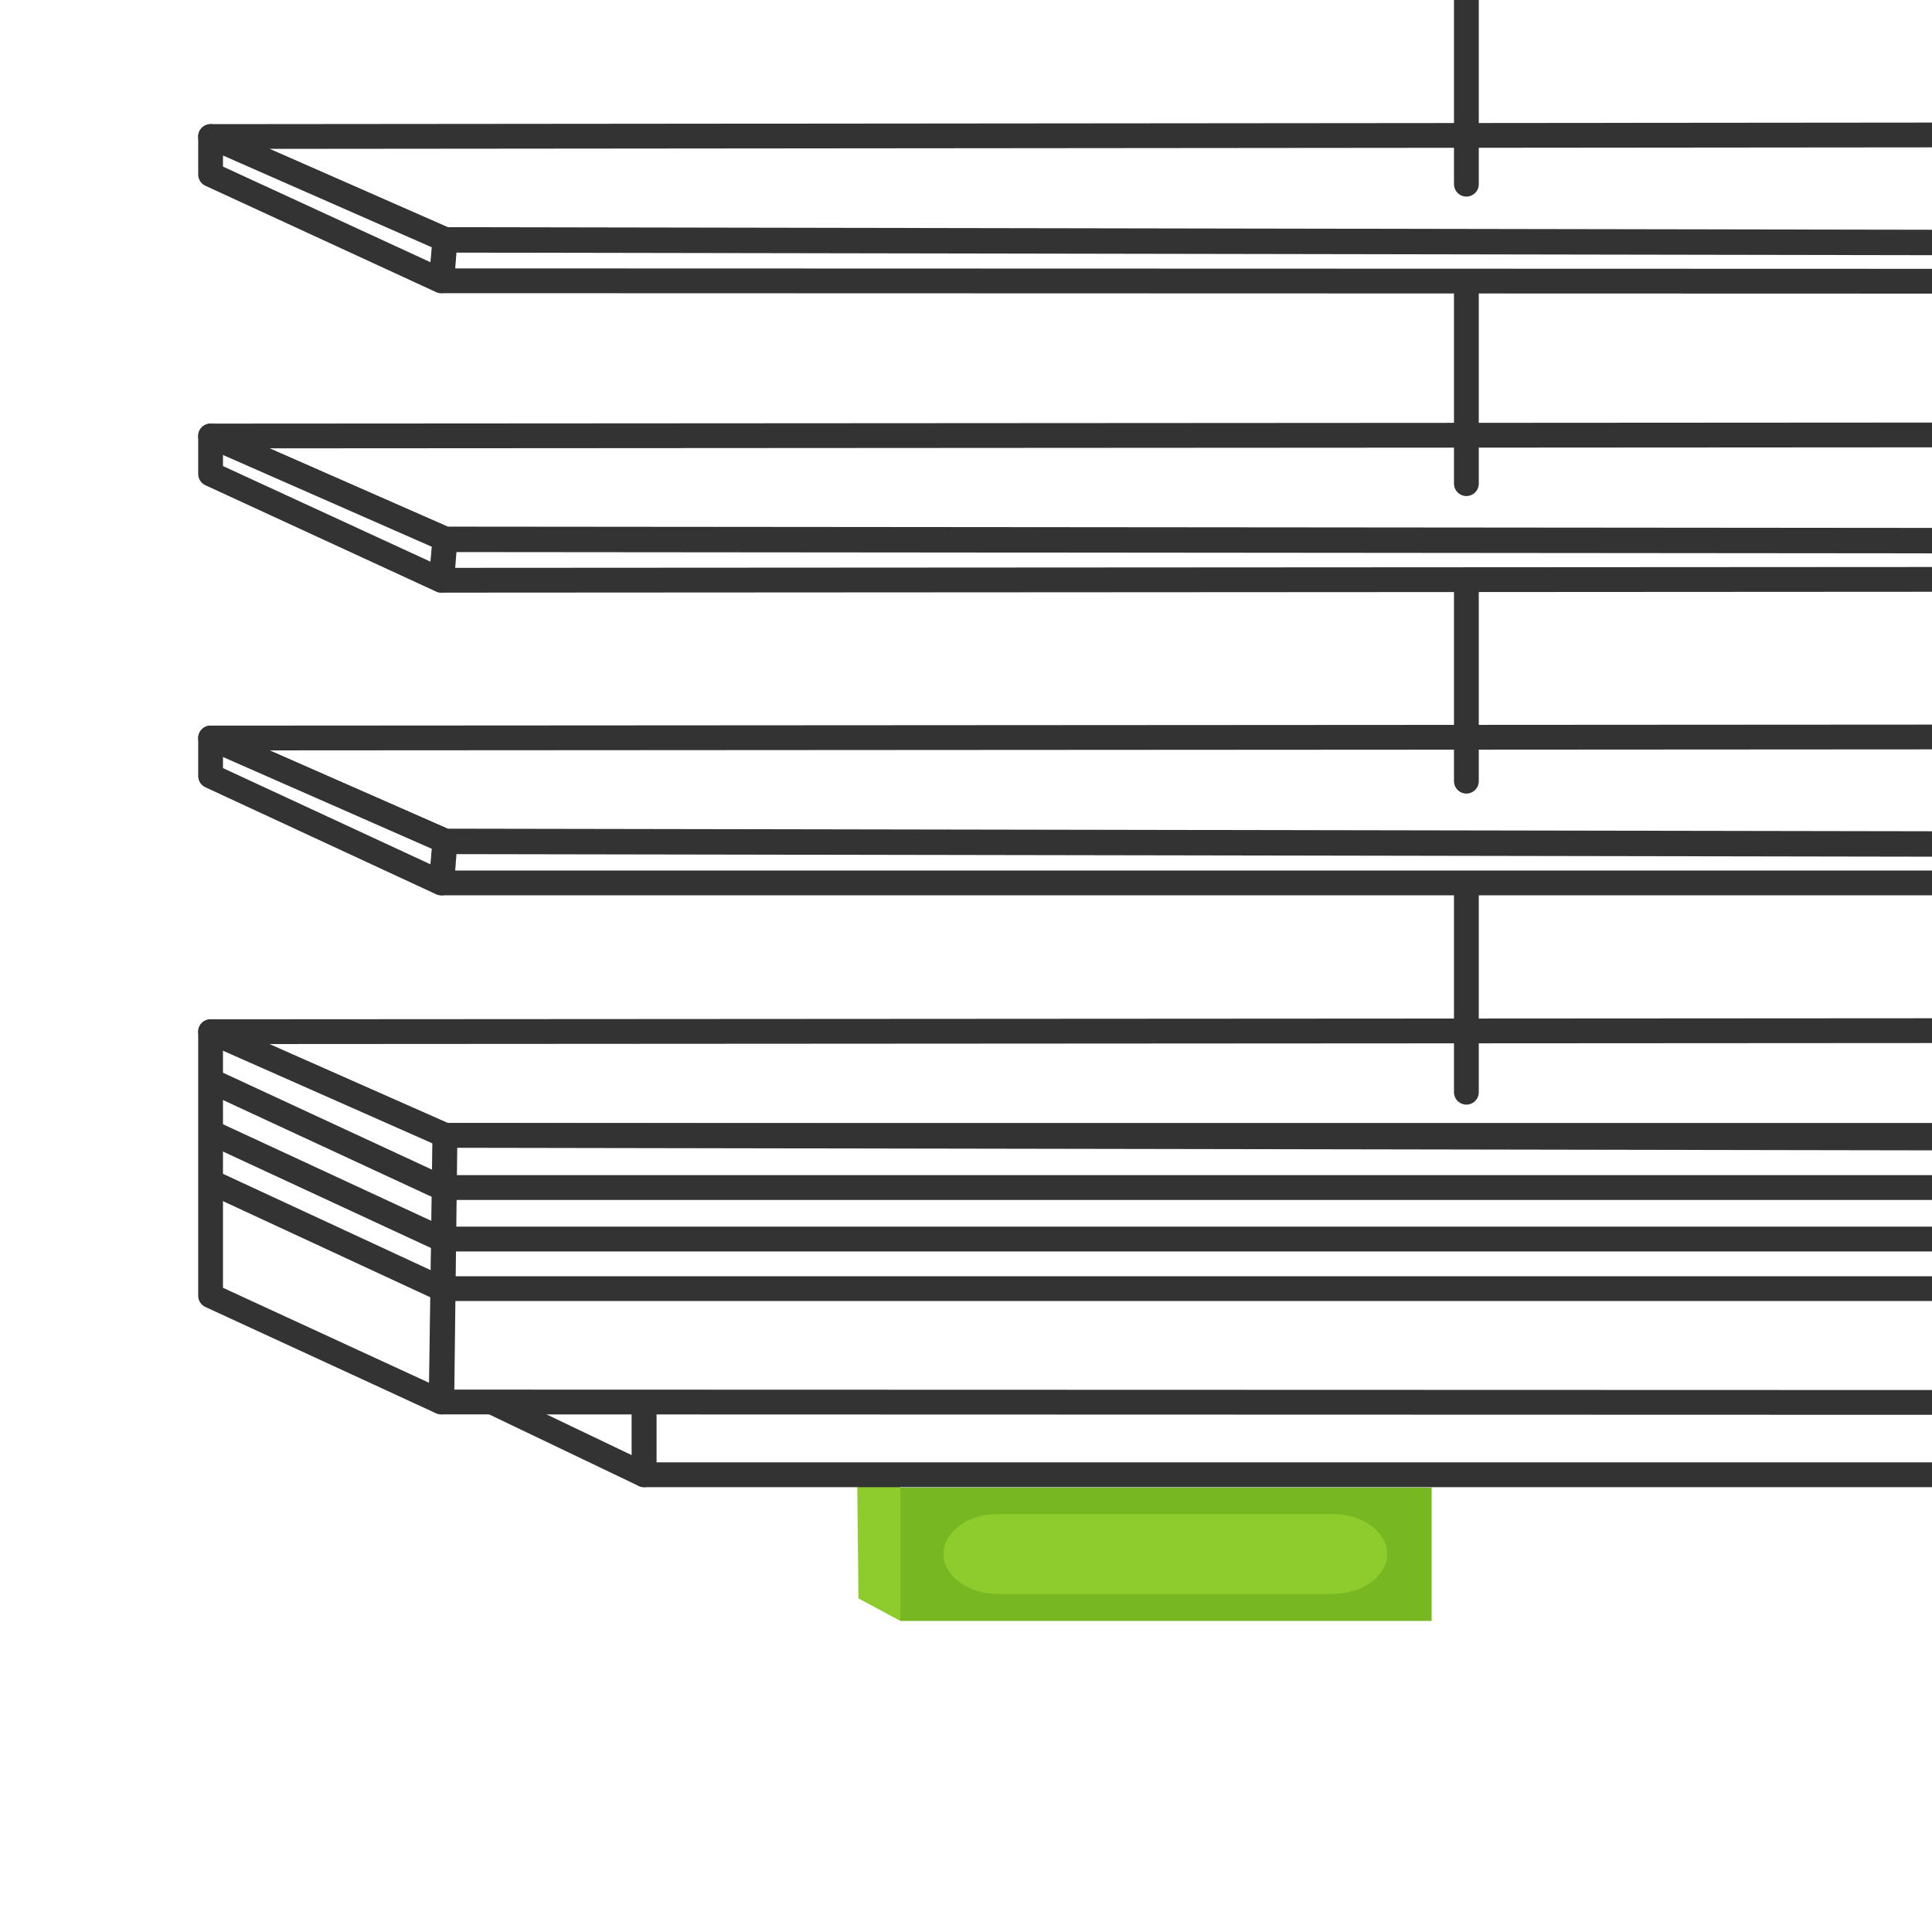 <?xml version="1.0" encoding="utf-8"?>
<!-- Generator: Adobe Illustrator 22.0.1, SVG Export Plug-In . SVG Version: 6.00 Build 0)  -->
<svg version="1.1" id="maintien_store_vitre" xmlns="http://www.w3.org/2000/svg" xmlns:xlink="http://www.w3.org/1999/xlink"
	 x="0px" y="0px" viewBox="0 0 300 300" style="enable-background:new 0 0 300 300;" xml:space="preserve">
<rect x="0" y="0" width="300" height="300" fill="#808080" stroke="none"/>
<g id="aimant_barre_lestage">
	<defs>
		<rect id="SVGID_1_" y="0" width="300" height="300"/>
	</defs>
	<use xlink:href="#SVGID_1_"  style="overflow:visible;fill:#FFFFFF;"/>
	<clipPath id="SVGID_2_">
		<use xlink:href="#SVGID_1_"  style="overflow:visible;"/>
	</clipPath>
	<rect x="139.8" y="231" style="clip-path:url(#SVGID_2_);fill:#77B822;" width="82.5" height="20.7"/>
	<polygon style="clip-path:url(#SVGID_2_);fill:#8ECC2E;" points="139.8,251.7 133.3,248.2 133.1,229.2 139.8,228.9 	"/>
	
		<rect x="100" y="217.2" style="clip-path:url(#SVGID_2_);fill:#FFFFFF;stroke:#333333;stroke-width:3.848;stroke-linejoin:round;stroke-miterlimit:10;" width="229" height="11.8"/>
	
		<polygon style="clip-path:url(#SVGID_2_);fill:#FFFFFF;stroke:#333333;stroke-width:3.848;stroke-linejoin:round;stroke-miterlimit:10;" points="
		100,229 60.7,210.2 60.7,198.4 100,217.2 	"/>
	<g style="clip-path:url(#SVGID_2_);">
		<polygon style="fill:#FFFFFF;stroke:#333333;stroke-width:3.848;stroke-linejoin:round;stroke-miterlimit:10;" points="
			32.7,114.6 69.1,130.6 414.4,131.2 364.2,114.4 		"/>
		<polygon style="fill:#FFFFFF;stroke:#333333;stroke-width:3.848;stroke-linejoin:round;stroke-miterlimit:10;" points="
			32.7,120.5 68.5,137.1 69.1,130.6 32.7,114.6 		"/>
		<g>
			<path style="fill:#FFFFFF;stroke:#333333;stroke-width:3.848;stroke-linejoin:round;stroke-miterlimit:10;" d="M69.1,130.6"/>
			<polygon style="fill:#FFFFFF;stroke:#333333;stroke-width:3.848;stroke-linejoin:round;stroke-miterlimit:10;" points="
				68.6,137.1 413.9,137.1 413.9,131.3 69.1,130.7 			"/>
		</g>
	</g>
	<g style="clip-path:url(#SVGID_2_);">
		<polygon style="fill:#FFFFFF;stroke:#333333;stroke-width:3.848;stroke-linejoin:round;stroke-miterlimit:10;" points="
			32.7,160.2 69.1,176.3 414.4,176.3 364.2,160 		"/>
		<polygon style="fill:#FFFFFF;stroke:#333333;stroke-width:3.848;stroke-linejoin:round;stroke-miterlimit:10;" points="
			32.7,201.2 68.5,217.7 69.1,176.3 32.7,160.2 		"/>
		<g>
			<path style="fill:#FFFFFF;stroke:#333333;stroke-width:3.848;stroke-linejoin:round;stroke-miterlimit:10;" d="M69.1,176.3"/>
			<polygon style="fill:#FFFFFF;stroke:#333333;stroke-width:3.848;stroke-linejoin:round;stroke-miterlimit:10;" points="
				68.6,217.7 413.9,217.8 413.9,176.9 69.1,176.3 			"/>
		</g>
	</g>
	<g style="clip-path:url(#SVGID_2_);">
		<polygon style="fill:#FFFFFF;stroke:#333333;stroke-width:3.848;stroke-linejoin:round;stroke-miterlimit:10;" points="
			32.7,67.7 69.1,83.7 414.4,84 364.2,67.5 		"/>
		<polygon style="fill:#FFFFFF;stroke:#333333;stroke-width:3.848;stroke-linejoin:round;stroke-miterlimit:10;" points="
			32.7,73.6 68.5,90.1 69.1,83.7 32.7,67.7 		"/>
		<g>
			<path style="fill:#FFFFFF;stroke:#333333;stroke-width:3.848;stroke-linejoin:round;stroke-miterlimit:10;" d="M69.1,83.7"/>
			<polygon style="fill:#FFFFFF;stroke:#333333;stroke-width:3.848;stroke-linejoin:round;stroke-miterlimit:10;" points="
				68.6,90.1 413.9,89.9 413.9,84.1 69.1,83.8 			"/>
		</g>
	</g>
	<g style="clip-path:url(#SVGID_2_);">
		<polygon style="fill:#FFFFFF;stroke:#333333;stroke-width:3.848;stroke-linejoin:round;stroke-miterlimit:10;" points="
			32.7,21.2 69.1,37.2 414.4,37.8 364.2,20.9 		"/>
		<polygon style="fill:#FFFFFF;stroke:#333333;stroke-width:3.848;stroke-linejoin:round;stroke-miterlimit:10;" points="
			32.7,27.1 68.5,43.6 69.1,37.2 32.7,21.2 		"/>
		<g>
			<path style="fill:#FFFFFF;stroke:#333333;stroke-width:3.848;stroke-linejoin:round;stroke-miterlimit:10;" d="M69.1,37.2"/>
			<polygon style="fill:#FFFFFF;stroke:#333333;stroke-width:3.848;stroke-linejoin:round;stroke-miterlimit:10;" points="
				68.6,43.6 413.9,43.7 413.9,37.9 69.1,37.3 			"/>
		</g>
	</g>
	<g style="clip-path:url(#SVGID_2_);">
		<polygon style="fill:#FFFFFF;stroke:#333333;stroke-width:3.848;stroke-linejoin:round;stroke-miterlimit:10;" points="
			32.7,-26.5 69.1,-10.4 414.4,-9.8 364.2,-26.7 		"/>
		<polygon style="fill:#FFFFFF;stroke:#333333;stroke-width:3.848;stroke-linejoin:round;stroke-miterlimit:10;" points="
			32.7,-20.6 68.5,-4 69.1,-10.4 32.7,-26.5 		"/>
		<g>
			<path style="fill:#FFFFFF;stroke:#333333;stroke-width:3.848;stroke-linejoin:round;stroke-miterlimit:10;" d="M69.1-10.4"/>
			<polygon style="fill:#FFFFFF;stroke:#333333;stroke-width:3.848;stroke-linejoin:round;stroke-miterlimit:10;" points="68.6,-4 
				413.9,-4 413.9,-9.8 69.1,-10.4 			"/>
		</g>
	</g>
	
		<line style="clip-path:url(#SVGID_2_);fill:none;stroke:#333333;stroke-width:3.848;stroke-linejoin:round;stroke-miterlimit:10;" x1="32.7" y1="183.5" x2="68.5" y2="200.1"/>
	
		<line style="clip-path:url(#SVGID_2_);fill:none;stroke:#333333;stroke-width:3.848;stroke-linejoin:round;stroke-miterlimit:10;" x1="68.6" y1="200.1" x2="413.9" y2="200.1"/>
	
		<line style="clip-path:url(#SVGID_2_);fill:none;stroke:#333333;stroke-width:3.848;stroke-linejoin:round;stroke-miterlimit:10;" x1="32.7" y1="175.8" x2="68.5" y2="192.4"/>
	
		<line style="clip-path:url(#SVGID_2_);fill:none;stroke:#333333;stroke-width:3.848;stroke-linejoin:round;stroke-miterlimit:10;" x1="68.6" y1="192.4" x2="413.9" y2="192.4"/>
	
		<line style="clip-path:url(#SVGID_2_);fill:none;stroke:#333333;stroke-width:3.848;stroke-linejoin:round;stroke-miterlimit:10;" x1="32.7" y1="167.8" x2="68.5" y2="184.4"/>
	
		<line style="clip-path:url(#SVGID_2_);fill:none;stroke:#333333;stroke-width:3.848;stroke-linejoin:round;stroke-miterlimit:10;" x1="68.6" y1="184.4" x2="413.9" y2="184.4"/>
	
		<line style="clip-path:url(#SVGID_2_);fill:none;stroke:#333333;stroke-width:3.848;stroke-linecap:round;stroke-miterlimit:10;" x1="227.7" y1="138.4" x2="227.7" y2="169.6"/>
	
		<line style="clip-path:url(#SVGID_2_);fill:none;stroke:#333333;stroke-width:3.848;stroke-linecap:round;stroke-miterlimit:10;" x1="227.7" y1="90" x2="227.7" y2="121.3"/>
	
		<line style="clip-path:url(#SVGID_2_);fill:none;stroke:#333333;stroke-width:3.848;stroke-linecap:round;stroke-miterlimit:10;" x1="227.7" y1="43.9" x2="227.7" y2="75.1"/>
	
		<line style="clip-path:url(#SVGID_2_);fill:none;stroke:#333333;stroke-width:3.848;stroke-linecap:round;stroke-miterlimit:10;" x1="227.7" y1="-2.7" x2="227.7" y2="28.6"/>
	<g style="clip-path:url(#SVGID_2_);">
		<path style="fill:#8ECC2E;" d="M215.4,241.3c0,3.4-3.8,6.2-8.4,6.2h-52.1c-4.6,0-8.4-2.8-8.4-6.2s3.8-6.2,8.4-6.2h52.1
			C211.6,235.1,215.4,237.9,215.4,241.3z"/>
	</g>
</g>
</svg>
